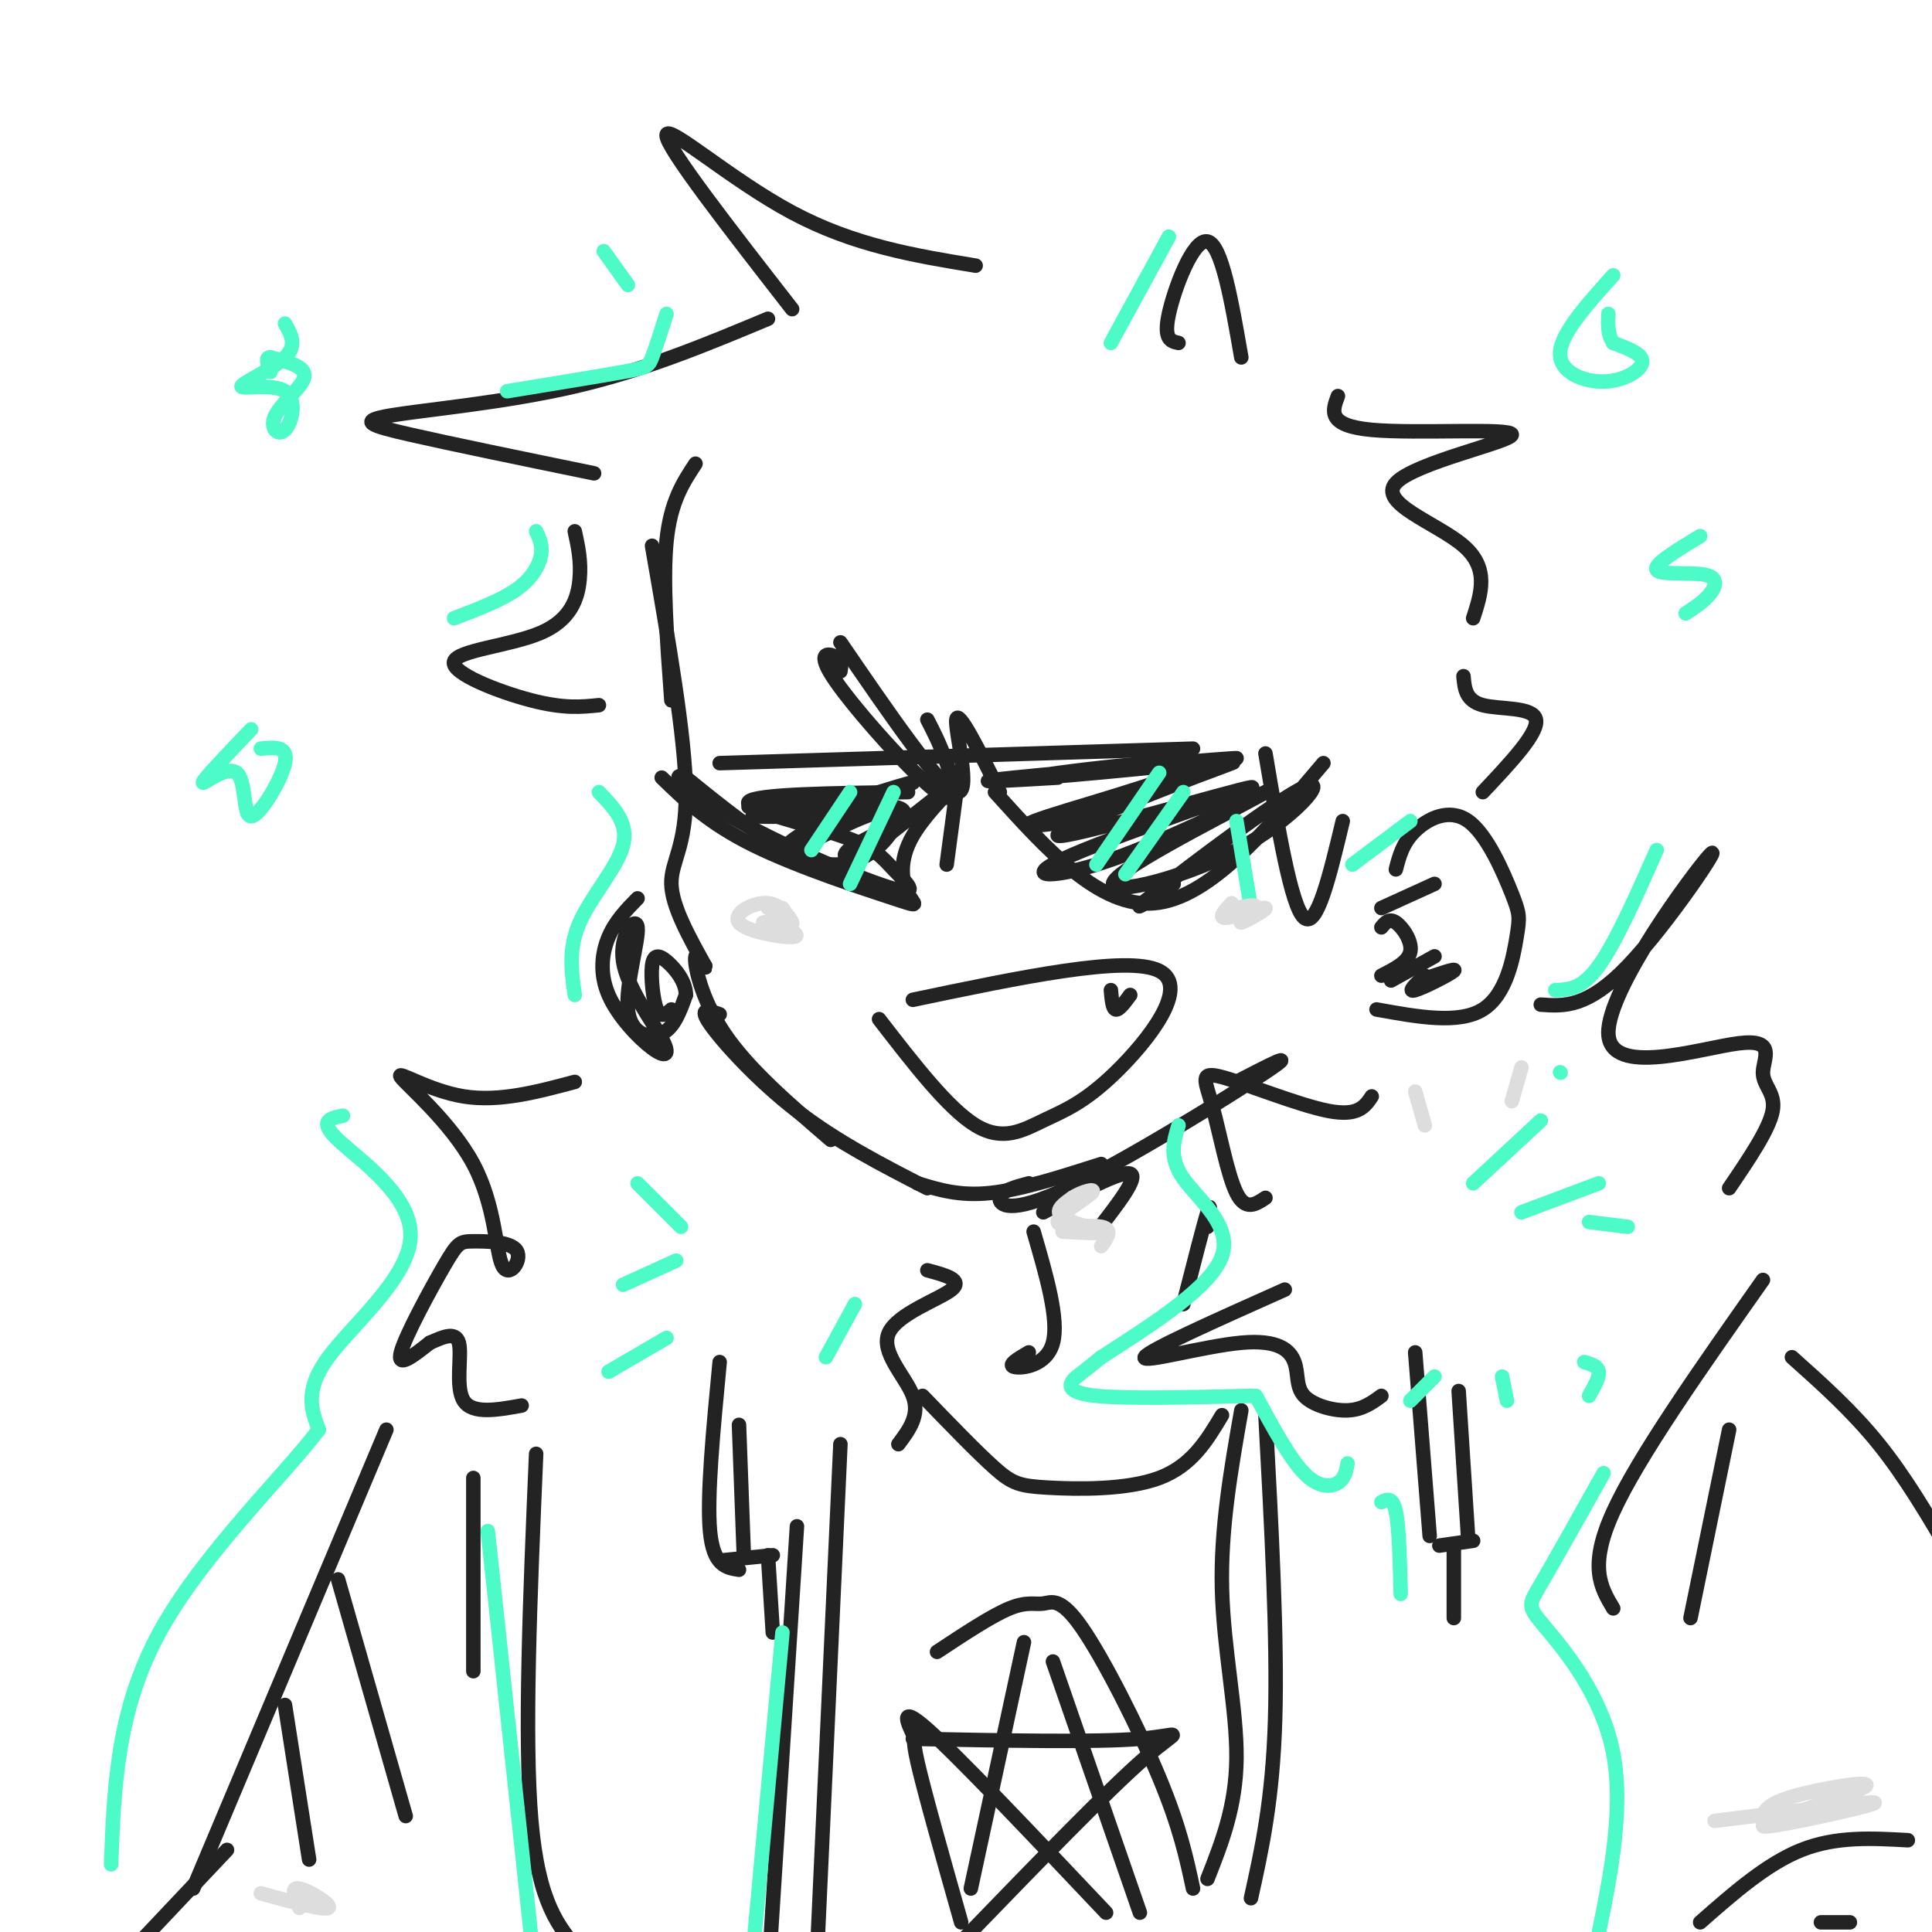 <svg viewBox='0 0 400 400' version='1.1' xmlns='http://www.w3.org/2000/svg' xmlns:xlink='http://www.w3.org/1999/xlink'><g fill='none' stroke='rgb(35,35,35)' stroke-width='3' stroke-linecap='round' stroke-linejoin='round'><path d='M144,96c-2.583,3.917 -5.167,7.833 -6,16c-0.833,8.167 0.083,20.583 1,33'/><path d='M135,113c3.444,19.800 6.889,39.600 7,51c0.111,11.400 -3.111,14.400 -3,19c0.111,4.600 3.556,10.800 7,17'/><path d='M146,200c0.536,1.488 -1.625,-3.292 -2,-2c-0.375,1.292 1.036,8.655 6,16c4.964,7.345 13.482,14.673 22,22'/><path d='M149,210c-2.244,-0.800 -4.489,-1.600 -2,2c2.489,3.600 9.711,11.600 18,18c8.289,6.400 17.644,11.200 27,16'/><path d='M190,245c4.333,1.333 8.667,2.667 15,2c6.333,-0.667 14.667,-3.333 23,-6'/><path d='M213,245c-2.863,0.768 -5.726,1.536 -6,3c-0.274,1.464 2.042,3.625 14,-2c11.958,-5.625 33.560,-19.036 41,-24c7.440,-4.964 0.720,-1.482 -6,2'/><path d='M149,158c0.000,0.000 98.000,-3.000 98,-3'/><path d='M137,161c4.856,4.709 9.712,9.418 19,14c9.288,4.582 23.008,9.037 29,11c5.992,1.963 4.256,1.433 3,-1c-1.256,-2.433 -2.030,-6.771 1,-12c3.030,-5.229 9.866,-11.351 9,-11c-0.866,0.351 -9.433,7.176 -18,14'/><path d='M180,176c-4.599,2.442 -7.097,1.548 -3,-1c4.097,-2.548 14.788,-6.749 8,-8c-6.788,-1.251 -31.057,0.448 -30,0c1.057,-0.448 27.438,-3.044 30,-3c2.562,0.044 -18.697,2.727 -26,4c-7.303,1.273 -0.652,1.137 6,1'/><path d='M165,169c7.440,-1.865 23.039,-7.027 24,-7c0.961,0.027 -12.718,5.242 -20,9c-7.282,3.758 -8.168,6.059 -3,4c5.168,-2.059 16.392,-8.477 19,-7c2.608,1.477 -3.398,10.851 -12,11c-8.602,0.149 -19.801,-8.925 -31,-18'/><path d='M142,161c-4.228,-1.638 0.703,3.267 11,9c10.297,5.733 25.961,12.293 32,14c6.039,1.707 2.454,-1.439 0,-4c-2.454,-2.561 -3.776,-4.536 -11,-7c-7.224,-2.464 -20.350,-5.418 -19,-7c1.350,-1.582 17.175,-1.791 33,-2'/><path d='M206,164c10.833,12.000 21.667,24.000 33,23c11.333,-1.000 23.167,-15.000 35,-29'/><path d='M219,161c-10.622,0.622 -21.244,1.244 -9,0c12.244,-1.244 47.353,-4.353 46,-4c-1.353,0.353 -39.167,4.167 -42,4c-2.833,-0.167 29.314,-4.314 33,-3c3.686,1.314 -21.090,8.090 -30,11c-8.910,2.910 -1.955,1.955 5,1'/><path d='M222,170c11.242,-3.691 36.846,-13.420 33,-12c-3.846,1.420 -37.144,13.988 -36,15c1.144,1.012 36.729,-9.533 40,-10c3.271,-0.467 -25.773,9.143 -37,14c-11.227,4.857 -4.636,4.959 5,2c9.636,-2.959 22.318,-8.980 35,-15'/><path d='M262,164c-2.761,1.814 -27.162,13.848 -31,18c-3.838,4.152 12.889,0.422 25,-6c12.111,-6.422 19.607,-15.537 14,-13c-5.607,2.537 -24.316,16.725 -31,22c-6.684,5.275 -1.342,1.638 4,-2'/><path d='M174,133c10.333,15.089 20.667,30.178 24,31c3.333,0.822 -0.333,-12.622 0,-15c0.333,-2.378 4.667,6.311 9,15'/><path d='M202,55c-12.578,-2.067 -25.156,-4.133 -38,-11c-12.844,-6.867 -25.956,-18.533 -26,-16c-0.044,2.533 12.978,19.267 26,36'/><path d='M159,66c-12.714,5.310 -25.429,10.619 -40,14c-14.571,3.381 -31.000,4.833 -38,6c-7.000,1.167 -4.571,2.048 4,4c8.571,1.952 23.286,4.976 38,8'/><path d='M119,110c0.678,3.100 1.356,6.201 1,10c-0.356,3.799 -1.745,8.297 -8,11c-6.255,2.703 -17.376,3.612 -18,6c-0.624,2.388 9.250,6.254 16,8c6.750,1.746 10.375,1.373 14,1'/><path d='M244,71c-1.578,-0.333 -3.156,-0.667 -2,-6c1.156,-5.333 5.044,-15.667 8,-15c2.956,0.667 4.978,12.333 7,24'/><path d='M174,139c0.191,-1.104 0.383,-2.207 -1,-3c-1.383,-0.793 -4.340,-1.274 0,5c4.340,6.274 15.976,19.305 21,23c5.024,3.695 3.435,-1.944 2,-6c-1.435,-4.056 -2.718,-6.528 -4,-9'/><path d='M262,156c2.667,15.833 5.333,31.667 8,34c2.667,2.333 5.333,-8.833 8,-20'/><path d='M289,180c0.704,-2.741 1.409,-5.481 4,-8c2.591,-2.519 7.070,-4.816 11,-2c3.930,2.816 7.311,10.744 9,15c1.689,4.256 1.685,4.838 1,9c-0.685,4.162 -2.053,11.903 -7,15c-4.947,3.097 -13.474,1.548 -22,0'/><path d='M297,198c0.000,0.000 -9.000,5.000 -9,5'/><path d='M297,183c0.000,0.000 -11.000,5.000 -11,5'/><path d='M286,192c0.800,-0.978 1.600,-1.956 3,-1c1.400,0.956 3.400,3.844 3,6c-0.400,2.156 -3.200,3.578 -6,5'/><path d='M132,186c-2.299,2.344 -4.598,4.688 -6,8c-1.402,3.312 -1.908,7.593 0,12c1.908,4.407 6.231,8.941 9,11c2.769,2.059 3.983,1.644 2,-2c-1.983,-3.644 -7.164,-10.515 -8,-16c-0.836,-5.485 2.673,-9.584 3,-7c0.327,2.584 -2.527,11.849 -2,17c0.527,5.151 4.436,6.186 7,5c2.564,-1.186 3.782,-4.593 5,-8'/><path d='M142,206c0.056,-2.740 -2.305,-5.590 -4,-7c-1.695,-1.410 -2.726,-1.380 -3,1c-0.274,2.380 0.207,7.108 1,9c0.793,1.892 1.896,0.946 3,0'/><path d='M198,164c0.000,0.000 -2.000,15.000 -2,15'/><path d='M189,207c22.199,-4.654 44.399,-9.308 51,-6c6.601,3.308 -2.396,14.577 -9,21c-6.604,6.423 -10.817,7.998 -15,10c-4.183,2.002 -8.338,4.429 -14,1c-5.662,-3.429 -12.831,-12.715 -20,-22'/><path d='M230,205c0.167,1.917 0.333,3.833 1,4c0.667,0.167 1.833,-1.417 3,-3'/><path d='M277,82c-1.161,3.069 -2.322,6.137 7,7c9.322,0.863 29.128,-0.480 29,1c-0.128,1.480 -20.188,5.783 -24,10c-3.812,4.217 8.625,8.348 14,13c5.375,4.652 3.687,9.826 2,15'/><path d='M284,227c-1.404,2.100 -2.807,4.201 -9,3c-6.193,-1.201 -17.175,-5.703 -22,-7c-4.825,-1.297 -3.491,0.612 -2,6c1.491,5.388 3.140,14.254 5,18c1.860,3.746 3.930,2.373 6,1'/><path d='M319,208c4.834,0.340 9.669,0.681 18,-8c8.331,-8.681 20.159,-26.382 17,-23c-3.159,3.382 -21.305,27.848 -21,37c0.305,9.152 19.061,2.989 27,2c7.939,-0.989 5.060,3.195 5,6c-0.060,2.805 2.697,4.230 2,8c-0.697,3.770 -4.849,9.885 -9,16'/><path d='M266,267c-14.188,6.329 -28.376,12.658 -29,14c-0.624,1.342 12.316,-2.303 20,-3c7.684,-0.697 10.111,1.556 11,4c0.889,2.444 0.239,5.081 2,7c1.761,1.919 5.932,3.120 9,3c3.068,-0.120 5.034,-1.560 7,-3'/><path d='M119,224c-7.831,2.091 -15.662,4.182 -23,3c-7.338,-1.182 -14.183,-5.637 -13,-4c1.183,1.637 10.393,9.368 15,18c4.607,8.632 4.612,18.167 6,21c1.388,2.833 4.159,-1.037 3,-3c-1.159,-1.963 -6.249,-2.021 -9,-2c-2.751,0.021 -3.164,0.121 -6,5c-2.836,4.879 -8.096,14.537 -9,18c-0.904,3.463 2.548,0.732 6,-2'/><path d='M89,278c2.369,-1.012 5.292,-2.542 6,0c0.708,2.542 -0.798,9.155 1,12c1.798,2.845 6.899,1.923 12,1'/><path d='M149,282c-1.333,13.917 -2.667,27.833 -2,35c0.667,7.167 3.333,7.583 6,8'/><path d='M153,295c0.000,0.000 1.000,27.000 1,27'/><path d='M150,323c0.000,0.000 10.000,-1.000 10,-1'/><path d='M293,280c0.000,0.000 3.000,38.000 3,38'/><path d='M302,288c0.000,0.000 2.000,31.000 2,31'/><path d='M298,320c0.000,0.000 7.000,-1.000 7,-1'/><path d='M301,321c0.000,0.000 0.000,14.000 0,14'/><path d='M159,322c0.000,0.000 1.000,16.000 1,16'/><path d='M262,293c1.250,23.167 2.500,46.333 2,63c-0.500,16.667 -2.750,26.833 -5,37'/><path d='M257,292c-2.156,12.289 -4.311,24.578 -4,37c0.311,12.422 3.089,24.978 3,35c-0.089,10.022 -3.044,17.511 -6,25'/><path d='M192,263c3.750,1.000 7.500,2.000 5,4c-2.500,2.000 -11.250,5.000 -13,9c-1.750,4.000 3.500,9.000 5,13c1.500,4.000 -0.750,7.000 -3,10'/><path d='M191,289c5.702,5.905 11.405,11.810 15,15c3.595,3.190 5.083,3.667 11,4c5.917,0.333 16.262,0.524 23,-2c6.738,-2.524 9.869,-7.762 13,-13'/><path d='M194,342c5.673,-3.750 11.346,-7.499 15,-9c3.654,-1.501 5.289,-0.753 7,-1c1.711,-0.247 3.499,-1.490 8,5c4.501,6.490 11.715,20.711 16,31c4.285,10.289 5.643,16.644 7,23'/><path d='M212,340c0.000,0.000 -11.000,51.000 -11,51'/><path d='M218,344c0.000,0.000 18.000,52.000 18,52'/><path d='M189,360c18.911,0.378 37.822,0.756 47,0c9.178,-0.756 8.622,-2.644 1,4c-7.622,6.644 -22.311,21.822 -37,37'/><path d='M199,398c-3.821,-13.524 -7.643,-27.048 -9,-33c-1.357,-5.952 -0.250,-4.333 -1,-6c-0.750,-1.667 -3.357,-6.619 3,-1c6.357,5.619 21.679,21.810 37,38'/><path d='M214,255c2.644,9.089 5.289,18.178 4,23c-1.289,4.822 -6.511,5.378 -8,5c-1.489,-0.378 0.756,-1.689 3,-3'/><path d='M216,251c8.083,-4.333 16.167,-8.667 18,-8c1.833,0.667 -2.583,6.333 -7,12'/><path d='M250,254c0.417,-2.833 0.833,-5.667 0,-3c-0.833,2.667 -2.917,10.833 -5,19'/><path d='M365,265c-12.917,18.333 -25.833,36.667 -31,48c-5.167,11.333 -2.583,15.667 0,20'/><path d='M358,296c0.000,0.000 -8.000,39.000 -8,39'/><path d='M371,281c6.250,5.583 12.500,11.167 18,18c5.500,6.833 10.250,14.917 15,23'/><path d='M80,296c0.000,0.000 -40.000,95.000 -40,95'/><path d='M174,299c0.000,0.000 -5.000,109.000 -5,109'/><path d='M165,316c0.000,0.000 -6.000,94.000 -6,94'/><path d='M70,327c0.000,0.000 14.000,49.000 14,49'/><path d='M59,353c0.000,0.000 5.000,32.000 5,32'/><path d='M352,398c6.917,-6.083 13.833,-12.167 21,-15c7.167,-2.833 14.583,-2.417 22,-2'/><path d='M377,398c0.000,0.000 6.000,0.000 6,0'/><path d='M47,383c0.000,0.000 -17.000,18.000 -17,18'/><path d='M303,140c0.222,2.533 0.444,5.067 4,6c3.556,0.933 10.444,0.267 11,3c0.556,2.733 -5.222,8.867 -11,15'/><path d='M295,202c-1.889,1.756 -3.778,3.511 -2,3c1.778,-0.511 7.222,-3.289 8,-4c0.778,-0.711 -3.111,0.644 -7,2'/><path d='M111,301c-1.250,29.417 -2.500,58.833 -1,76c1.500,17.167 5.750,22.083 10,27'/><path d='M98,306c0.000,0.000 0.000,40.000 0,40'/></g>
<g fill='none' stroke='rgb(77,251,200)' stroke-width='3' stroke-linecap='round' stroke-linejoin='round'><path d='M71,231c-2.613,0.506 -5.226,1.012 -1,5c4.226,3.988 15.292,11.458 15,20c-0.292,8.542 -11.940,18.155 -17,25c-5.060,6.845 -3.530,10.923 -2,15'/><path d='M66,296c-7.200,9.533 -24.200,25.867 -33,42c-8.800,16.133 -9.400,32.067 -10,48'/><path d='M124,164c3.089,3.200 6.178,6.400 5,11c-1.178,4.600 -6.622,10.600 -9,16c-2.378,5.400 -1.689,10.200 -1,15'/><path d='M111,110c0.689,1.467 1.378,2.933 1,5c-0.378,2.067 -1.822,4.733 -5,7c-3.178,2.267 -8.089,4.133 -13,6'/><path d='M138,65c-1.133,3.556 -2.267,7.111 -3,9c-0.733,1.889 -1.067,2.111 -6,3c-4.933,0.889 -14.467,2.444 -24,4'/><path d='M130,59c0.000,0.000 -5.000,-7.000 -5,-7'/><path d='M244,233c-1.022,3.333 -2.044,6.667 1,11c3.044,4.333 10.156,9.667 8,16c-2.156,6.333 -13.578,13.667 -25,21'/><path d='M228,281c-5.143,4.202 -5.500,4.208 -6,5c-0.500,0.792 -1.143,2.369 5,3c6.143,0.631 19.071,0.315 32,0'/><path d='M260,289c3.489,6.444 6.978,12.889 10,16c3.022,3.111 5.578,2.889 7,2c1.422,-0.889 1.711,-2.444 2,-4'/><path d='M286,311c1.167,-0.583 2.333,-1.167 3,2c0.667,3.167 0.833,10.083 1,17'/><path d='M332,305c-5.167,9.226 -10.333,18.452 -13,23c-2.667,4.548 -2.833,4.417 1,9c3.833,4.583 11.667,13.881 14,26c2.333,12.119 -0.833,27.060 -4,42'/><path d='M280,179c0.000,0.000 12.000,-9.000 12,-9'/><path d='M256,170c0.000,0.000 3.000,18.000 3,18'/><path d='M176,164c0.000,0.000 -8.000,12.000 -8,12'/><path d='M185,164c0.000,0.000 -9.000,19.000 -9,19'/><path d='M240,160c0.000,0.000 -13.000,19.000 -13,19'/><path d='M245,164c0.000,0.000 -12.000,17.000 -12,17'/><path d='M59,67c1.284,2.242 2.568,4.484 0,7c-2.568,2.516 -8.986,5.306 -9,6c-0.014,0.694 6.378,-0.709 9,1c2.622,1.709 1.476,6.530 0,8c-1.476,1.470 -3.282,-0.412 -2,-3c1.282,-2.588 5.652,-5.882 6,-8c0.348,-2.118 -3.326,-3.059 -7,-4'/><path d='M56,74c-1.167,-0.167 -0.583,1.417 0,3'/><path d='M52,151c-4.992,5.231 -9.984,10.463 -10,11c-0.016,0.537 4.944,-3.619 7,-2c2.056,1.619 1.207,9.013 3,9c1.793,-0.013 6.226,-7.432 7,-11c0.774,-3.568 -2.113,-3.284 -5,-3'/><path d='M334,57c-5.393,5.988 -10.786,11.976 -11,16c-0.214,4.024 4.750,6.083 9,6c4.250,-0.083 7.786,-2.310 8,-4c0.214,-1.690 -2.893,-2.845 -6,-4'/><path d='M334,71c-1.167,-1.667 -1.083,-3.833 -1,-6'/><path d='M352,111c-4.875,2.940 -9.750,5.881 -9,7c0.750,1.119 7.125,0.417 10,1c2.875,0.583 2.250,2.452 1,4c-1.250,1.548 -3.125,2.774 -5,4'/><path d='M305,245c0.000,0.000 14.000,-13.000 14,-13'/><path d='M315,251c0.000,0.000 16.000,-6.000 16,-6'/><path d='M329,253c0.000,0.000 8.000,1.000 8,1'/><path d='M141,254c0.000,0.000 -9.000,-9.000 -9,-9'/><path d='M140,261c0.000,0.000 -11.000,5.000 -11,5'/><path d='M138,277c0.000,0.000 -12.000,7.000 -12,7'/><path d='M177,270c0.000,0.000 -6.000,11.000 -6,11'/><path d='M297,285c0.000,0.000 -5.000,5.000 -5,5'/><path d='M311,285c0.000,0.000 1.000,5.000 1,5'/><path d='M328,282c1.417,0.417 2.833,0.833 3,2c0.167,1.167 -0.917,3.083 -2,5'/><path d='M323,222c0.000,0.000 0.100,0.100 0.1,0.1'/><path d='M162,338c0.000,0.000 -6.000,65.000 -6,65'/><path d='M101,317c0.000,0.000 11.000,103.000 11,103'/><path d='M322,205c2.750,-0.083 5.500,-0.167 9,-5c3.500,-4.833 7.750,-14.417 12,-24'/><path d='M230,71c0.000,0.000 12.000,-22.000 12,-22'/></g>
<g fill='none' stroke='rgb(221,221,221)' stroke-width='3' stroke-linecap='round' stroke-linejoin='round'><path d='M365,377c0.024,-1.612 0.048,-3.225 6,-5c5.952,-1.775 17.833,-3.713 15,-2c-2.833,1.713 -20.378,7.077 -21,8c-0.622,0.923 15.679,-2.593 21,-4c5.321,-1.407 -0.340,-0.703 -6,0'/><path d='M380,374c-5.167,0.500 -15.083,1.750 -25,3'/><path d='M54,392c6.578,1.800 13.156,3.600 14,3c0.844,-0.600 -4.044,-3.600 -6,-4c-1.956,-0.400 -0.978,1.800 0,4'/><path d='M162,188c1.137,1.813 2.274,3.627 2,3c-0.274,-0.627 -1.960,-3.694 -5,-4c-3.040,-0.306 -7.434,2.148 -6,4c1.434,1.852 8.695,3.100 11,3c2.305,-0.100 -0.348,-1.550 -3,-3'/><path d='M255,187c-1.510,1.609 -3.021,3.219 -1,3c2.021,-0.219 7.573,-2.265 8,-2c0.427,0.265 -4.270,2.841 -5,3c-0.730,0.159 2.506,-2.097 3,-3c0.494,-0.903 -1.753,-0.451 -4,0'/><path d='M159,188c1.583,0.750 3.167,1.500 3,2c-0.167,0.500 -2.083,0.750 -4,1'/><path d='M220,255c4.311,0.244 8.622,0.489 8,0c-0.622,-0.489 -6.178,-1.711 -8,-3c-1.822,-1.289 0.089,-2.644 2,-4'/><path d='M222,248c1.783,-1.206 5.241,-2.220 4,-1c-1.241,1.220 -7.180,4.675 -7,6c0.180,1.325 6.480,0.522 9,1c2.520,0.478 1.260,2.239 0,4'/><path d='M313,228c0.000,0.000 2.000,-7.000 2,-7'/><path d='M295,233c0.000,0.000 -2.000,-7.000 -2,-7'/></g>
</svg>